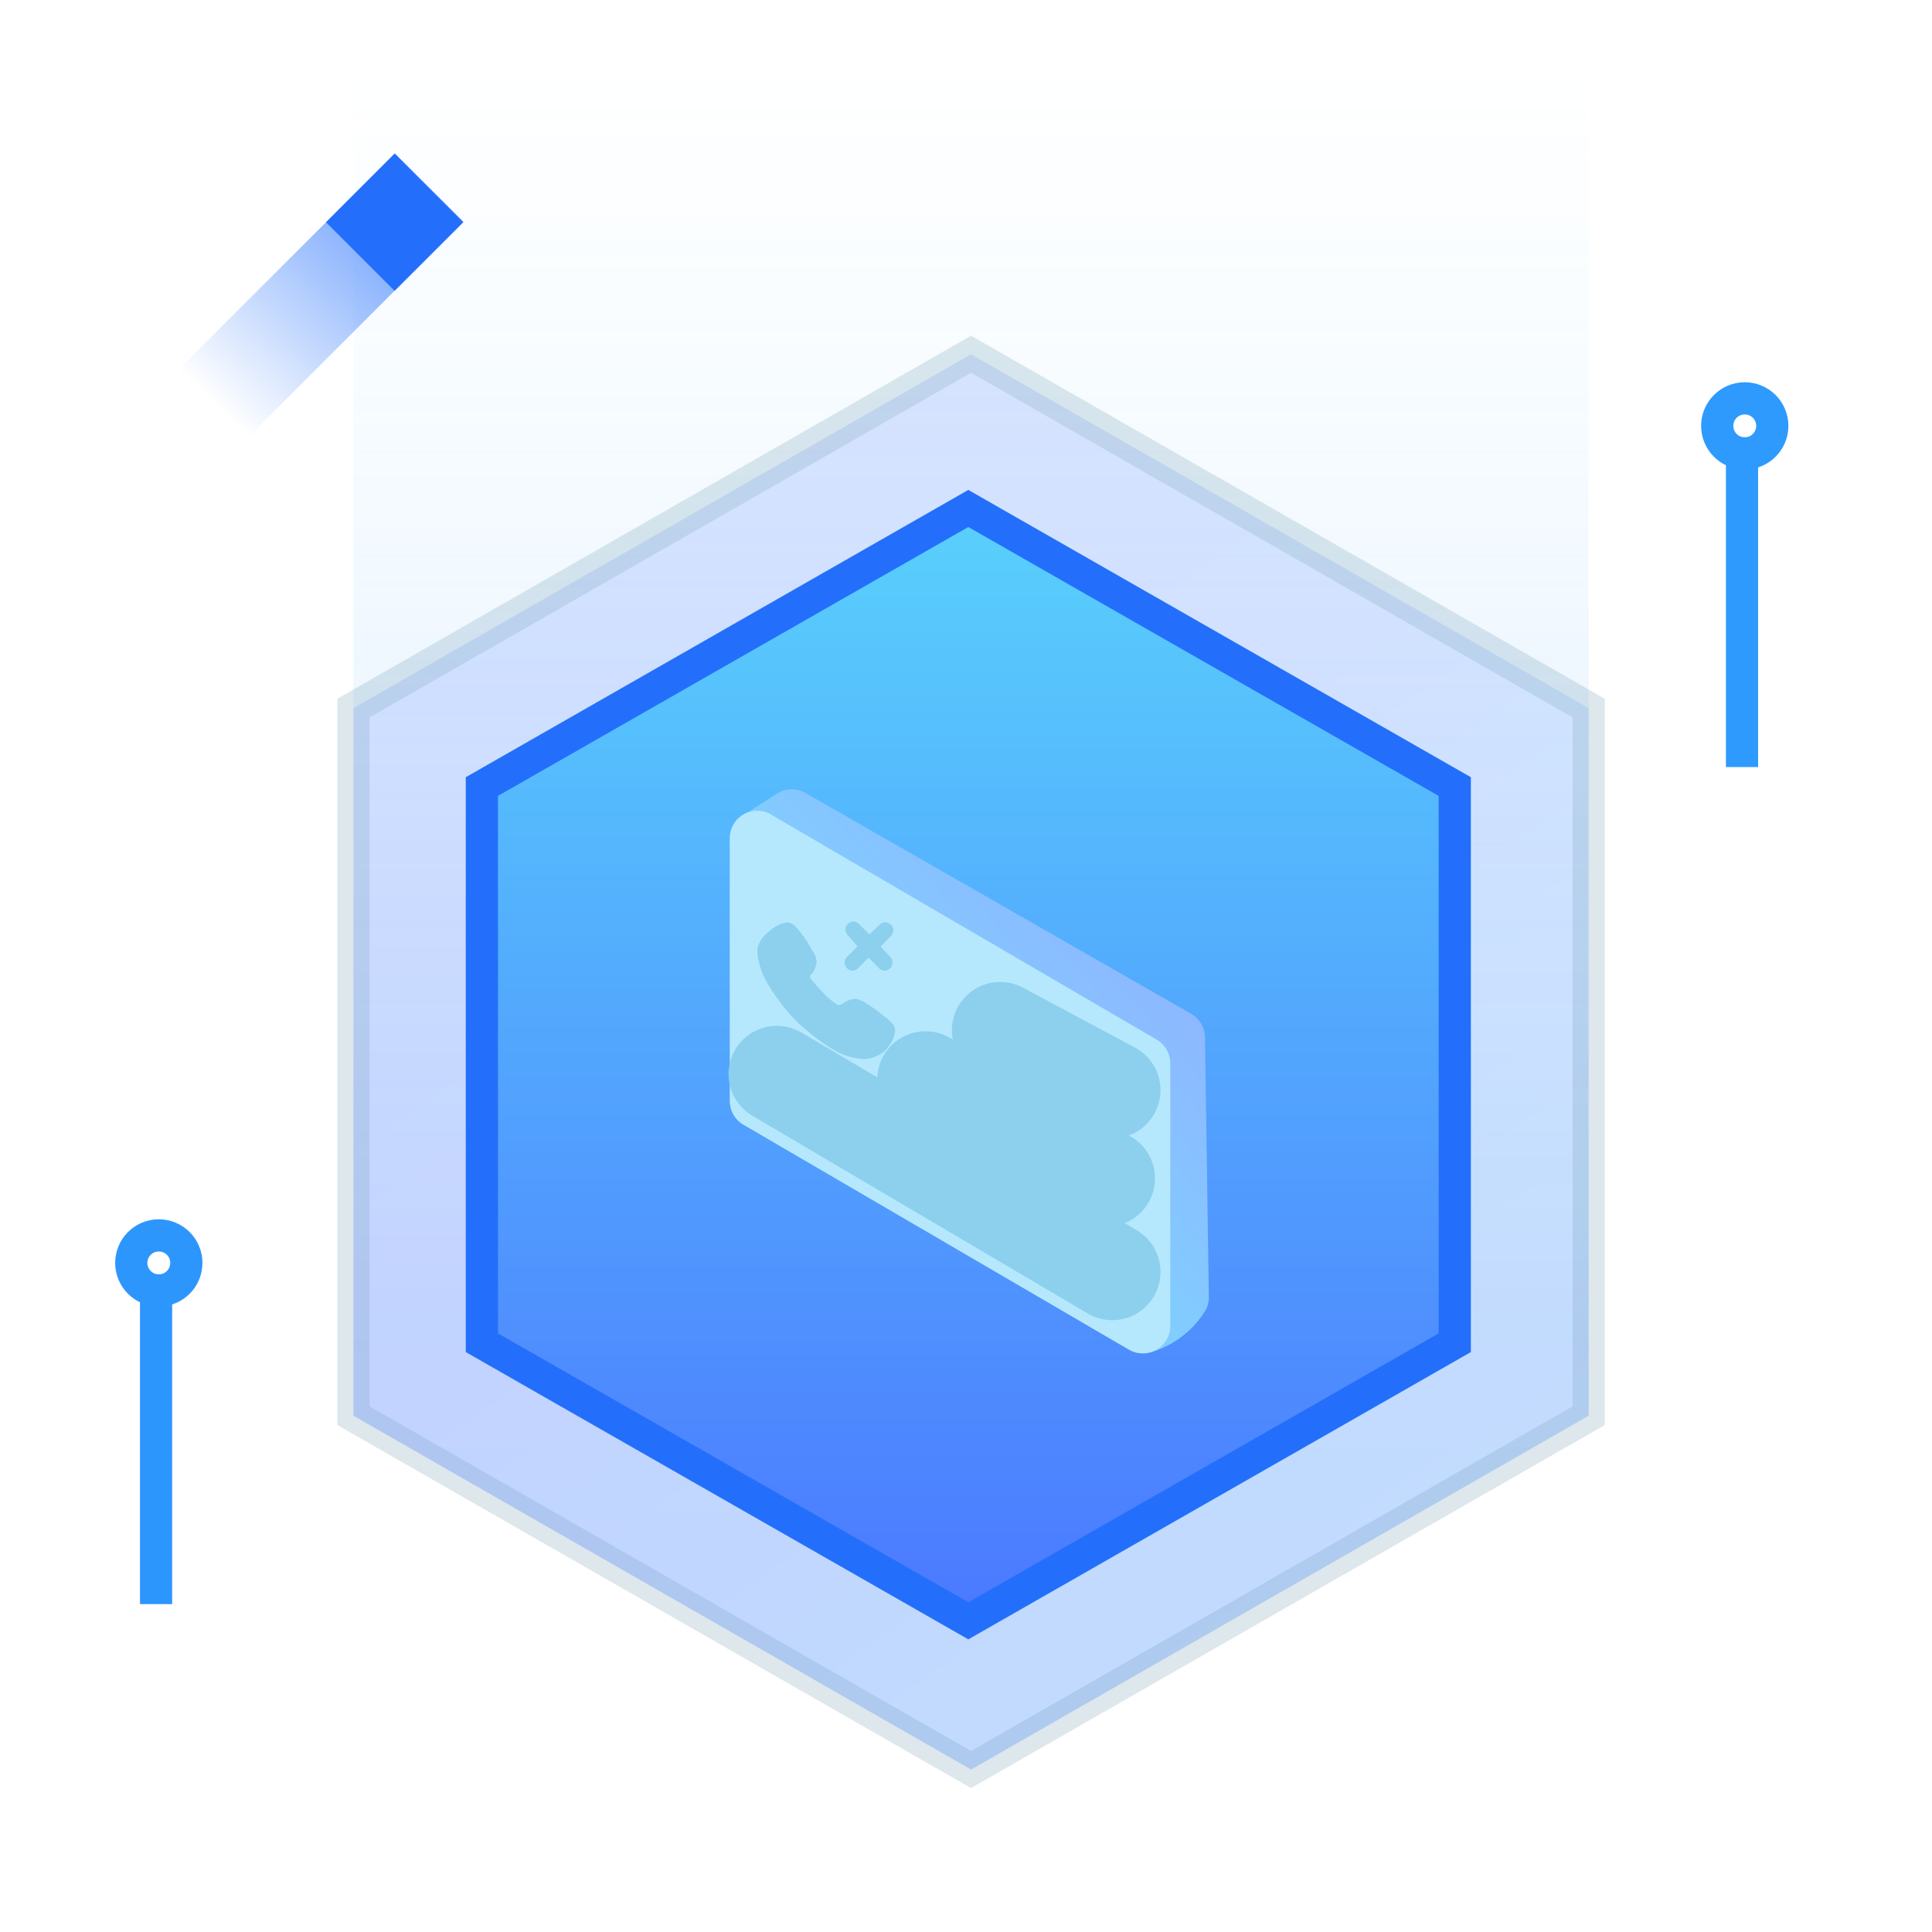 <svg xmlns="http://www.w3.org/2000/svg" xmlns:xlink="http://www.w3.org/1999/xlink" width="60" height="60" viewBox="0 0 60 60">
  <defs>
    <linearGradient id="linear-gradient" x1="0.067" y1="0.077" x2="0.546" y2="0.867" gradientUnits="objectBoundingBox">
      <stop offset="0" stop-color="#59d0fc" stop-opacity="0.6"/>
      <stop offset="0.757" stop-color="#4c7cff" stop-opacity="0.6"/>
      <stop offset="1" stop-color="#4b79ff" stop-opacity="0.6"/>
    </linearGradient>
    <linearGradient id="linear-gradient-2" x1="0.5" y1="1" x2="0.5" gradientUnits="objectBoundingBox">
      <stop offset="0" stop-color="#59d0fc" stop-opacity="0"/>
      <stop offset="0.757" stop-color="#4c7cff" stop-opacity="0.6"/>
      <stop offset="1" stop-color="#4b79ff" stop-opacity="0.6"/>
    </linearGradient>
    <linearGradient id="linear-gradient-3" x1="0.5" x2="0.5" y2="1" gradientUnits="objectBoundingBox">
      <stop offset="0" stop-color="#59d0fc"/>
      <stop offset="1" stop-color="#4b79ff"/>
    </linearGradient>
    <linearGradient id="linear-gradient-4" x1="0.095" y1="0.774" x2="0.852" gradientUnits="objectBoundingBox">
      <stop offset="0" stop-color="#b6e8fd"/>
      <stop offset="0.253" stop-color="#7cd5ff"/>
      <stop offset="1" stop-color="#93aeff"/>
    </linearGradient>
    <linearGradient id="linear-gradient-5" x1="2.092" y1="0.81" x2="1.277" y2="1.662" gradientUnits="objectBoundingBox">
      <stop offset="0" stop-color="#236ffb"/>
      <stop offset="1" stop-color="#236ffb" stop-opacity="0"/>
    </linearGradient>
  </defs>
  <g id="drl_icon01" transform="translate(-433 -1004)">
    <rect id="矩形_4701" data-name="矩形 4701" width="60" height="60" transform="translate(433 1004)" fill="rgba(255,255,255,0)"/>
    <g id="中昱购买官网" transform="translate(437.077 1005.814)">
      <g id="画板" transform="translate(0 0)">
        <g id="挂机短信" transform="translate(0)">
          <path id="多边形复制-4" d="M19.18,0,38.36,10.988V32.964L19.18,43.952,0,32.964V10.988Z" transform="translate(45.26 53.14) rotate(180)" stroke="#93b4c4" stroke-width="1" fill-rule="evenodd" opacity="0.319" fill="url(#linear-gradient)"/>
          <path id="多边形复制-5" d="M19.18,0,38.36,10.988V53.14H0V10.988Z" transform="translate(45.26 53.14) rotate(180)" fill-rule="evenodd" opacity="0.319" fill="url(#linear-gradient-2)"/>
          <path id="多边形复制-3" d="M78.772,81.729l15.107,8.636v17.273l-15.107,8.636-15.107-8.636V90.365Z" transform="translate(-52.777 -67.752)" stroke="#236ffb" stroke-width="1" fill-rule="evenodd" fill="url(#linear-gradient-3)"/>
          <path id="矩形复制-33" d="M112.059,132.842l11.981,6.858a.855.855,0,0,1,.43.729l.12,8.066a.855.855,0,0,1-.079.373,2.952,2.952,0,0,1-1.7,1.336q-3.71-2.168-12.019-8.023a.855.855,0,0,1-.361-.644l-.512-7.869h0l1.248-.8A.855.855,0,0,1,112.059,132.842Z" transform="translate(-91.125 -110.03)" fill-rule="evenodd" fill="url(#linear-gradient-4)"/>
          <path id="矩形" d="M109.968,136.766l11.971,6.986a.855.855,0,0,1,.424.739v8.151a.855.855,0,0,1-1.286.739l-11.971-6.986a.855.855,0,0,1-.424-.739V137.5a.855.855,0,0,1,1.286-.739Z" transform="translate(-90.096 -113.28)" fill="#b6e8fd" fill-rule="evenodd"/>
          <line id="直线-3" x2="3.48" y2="1.861" stroke-width="3" transform="translate(26.984 30.181)" stroke="#8cd0ed" stroke-linecap="round" stroke-linejoin="round" fill="none"/>
          <line id="直线-3复制" x2="5.627" y2="3.069" stroke-width="3" transform="translate(24.666 31.712)" stroke="#8cd0ed" stroke-linecap="round" stroke-linejoin="round" fill="none"/>
          <line id="直线-3复制-2" x2="10.417" y2="6.142" stroke-width="3" transform="translate(20.048 31.544)" stroke="#8cd0ed" stroke-linecap="round" stroke-linejoin="round" fill="none"/>
          <g id="挂机" transform="translate(19.442 26.804)">
            <path id="形状" d="M3.331,4.275A2.119,2.119,0,0,1,2.237,3.9a6.361,6.361,0,0,1-1.069-.85,6.177,6.177,0,0,1-.82-1.075A2.27,2.27,0,0,1,0,.95.628.628,0,0,1,.1.6.863.863,0,0,1,.348.325,1.063,1.063,0,0,1,.92.025a.427.427,0,0,1,.323.2,3.359,3.359,0,0,1,.273.35L1.74.95a.542.542,0,0,1,.1.3.733.733,0,0,1-.124.35.138.138,0,0,0-.075.125c0,.025.025.075.124.175a2.99,2.99,0,0,0,.273.3,2.086,2.086,0,0,0,.472.4.329.329,0,0,0,.174-.075A.832.832,0,0,1,3.033,2.4a.748.748,0,0,1,.323.125c.1.075.249.15.373.25s.249.2.348.275c.124.125.2.2.2.3a.709.709,0,0,1-.1.375,1.175,1.175,0,0,1-.224.3,1.1,1.1,0,0,1-.621.25Zm.5-3.5L4.151.45a.243.243,0,0,0,0-.35A.239.239,0,0,0,3.8.1L3.48.4,3.157.075a.239.239,0,0,0-.348,0,.243.243,0,0,0,0,.35l.3.35L2.784,1.1a.243.243,0,0,0,0,.35.239.239,0,0,0,.348,0l.323-.325.323.325a.239.239,0,0,0,.348,0,.243.243,0,0,0,0-.35Z" transform="translate(0 0)" fill="#8cd0ed"/>
          </g>
          <circle id="椭圆形复制-14" cx="0.855" cy="0.855" r="0.855" transform="translate(49.253 10.557)" fill="none" stroke="#2e9afd" stroke-width="1"/>
          <circle id="椭圆形复制-15" cx="0.855" cy="0.855" r="0.855" transform="translate(0 36.552)" fill="none" stroke="#2d96fd" stroke-width="1"/>
          <line id="直线复制-9" y2="9.241" transform="translate(50.023 12.267)" fill="none" stroke="#2e9afd" stroke-linecap="square" stroke-width="1"/>
          <line id="直线复制-10" y2="9.241" transform="translate(0.77 38.262)" fill="none" stroke="#2d96fd" stroke-linecap="square" stroke-width="1"/>
        </g>
      </g>
    </g>
    <g id="组_15242" data-name="组 15242" transform="translate(436.493 1008.765)">
      <path id="路径_10096" data-name="路径 10096" d="M17.614,15.72,8.845,24.49,6.714,22.358l8.769-8.764Z" transform="translate(-6.714 -13.594)" fill="url(#linear-gradient-5)"/>
      <rect id="矩形_4711" data-name="矩形 4711" width="3.013" height="3.013" transform="translate(6.631 2.137) rotate(-45)" fill="#236ffb"/>
    </g>
  </g>
</svg>
